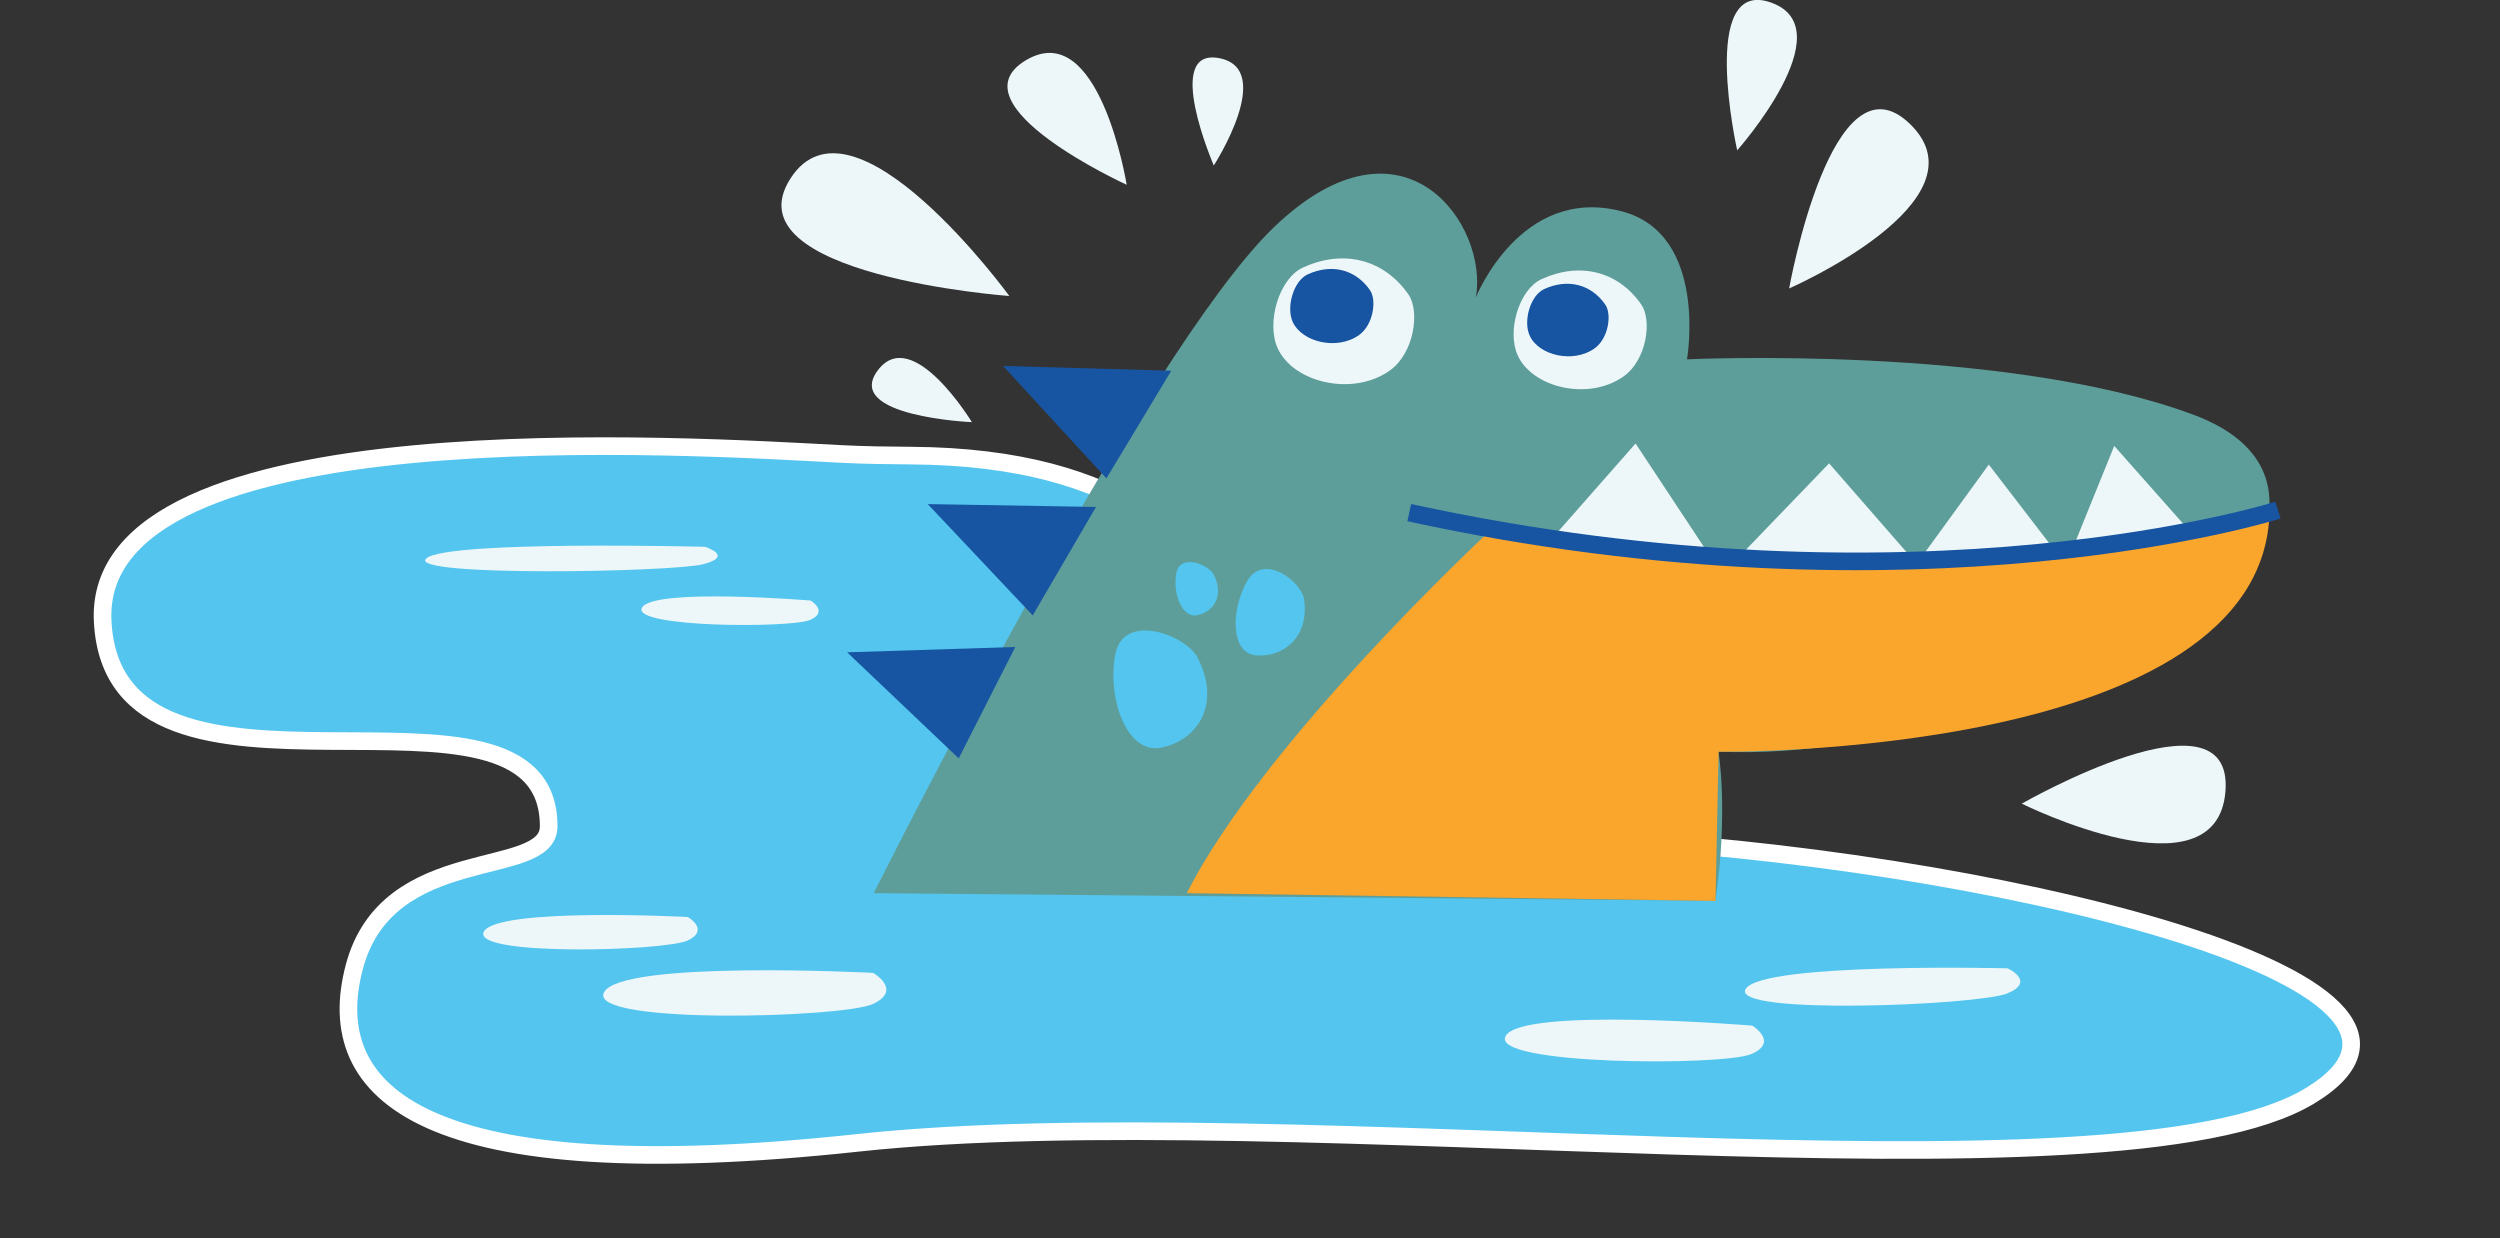 <svg height="139.152" width="281" style="max-height: 500px" id="Layer_1" xmlns="http://www.w3.org/2000/svg" version="1.1" viewBox="0 0 281 139.152">
  
  <rect x="0" y="0" width="281" height="139.152" fill="#333333" stroke="none"/>
  
  <defs>
    <style>
      .st0 {
        stroke: #fff;
      }

      .st0, .st1 {
        fill: #53c5ee;
      }

      .st0, .st2 {
        stroke-miterlimit: 10;
        stroke-width: 1.98px;
      }

      .st3 {
        fill: #faa52c;
      }

      .st2 {
        fill: none;
        stroke: #1754a2;
      }

      .st4 {
        fill: #edf7f9;
      }

      .st5 {
        fill: #1754a2;
      }

      .st6 {
        fill: #5e9e9a;
      }
    </style>
  </defs>
  <path class="st0" d="M102.38,51.21c-2.59-.02-5.17-.05-7.75-.18-16.69-.87-84.3-5.33-83.09,18.8,1.27,25.3,50.18,2.91,50.13,23.06-.02,6.03-18.13,1.69-21.85,15.81-3.75,14.22,7.71,25.03,56.55,19.76,48.84-5.27,141.38,7.9,163.23-5.27,21.85-13.17-37.65-26.99-80.97-28.98-42.24-1.94-27.21-42.68-76.24-43Z"></path>
  <path class="st6" d="M98.21,100.39s30.39-60.91,45.02-74.89c14.63-13.99,24.14-.11,22.65,7.94,0,0,5.02-12.62,16.36-9.7,9.83,2.53,7.38,16.65,7.38,16.65,0,0,35.57-1.69,56.88,6.21,16.72,6.2,5.34,21.99-3.14,26.48-6.35,3.36-31.54,12.3-50.2,11.4,0,0,1.13,6.77-.35,16.77"></path>
  <path class="st3" d="M133.39,100.39c8.74-17.19,33.81-40.47,33.81-40.47,60.85,7.06,87.9-2.52,87.9-2.52-.48,27.88-61.93,27.09-61.93,27.09l-.35,16.77"></path>
  <polygon class="st4" points="174.44 60.53 183.84 49.85 192.31 62.67 174.44 60.53"></polygon>
  <polygon class="st4" points="194.9 63.18 205.59 52.08 214.52 62.32 194.9 63.18"></polygon>
  <polygon class="st4" points="215.76 62.93 223.54 52.22 230.78 61.64 215.76 62.93"></polygon>
  <polygon class="st4" points="233.24 60.98 237.64 50.12 246.15 59.73 233.24 60.98"></polygon>
  <path class="st4" d="M146.44,30.08c4.6-2.12,9.14-.91,11.87,3.02,1.31,1.89.64,6.57-2.06,8.52-4.16,3-10.9,1.4-12.65-2.5-1.28-2.84.14-7.8,2.84-9.04Z"></path>
  <path class="st4" d="M173.27,31.38c4.35-2,8.64-.86,11.21,2.85,1.24,1.78.6,6.21-1.95,8.05-3.93,2.83-10.3,1.32-11.95-2.36-1.21-2.69.14-7.37,2.68-8.54Z"></path>
  <path class="st5" d="M173.57,32.49c2.66-1.22,5.28-.53,6.86,1.74.76,1.09.37,3.8-1.19,4.92-2.4,1.73-6.3.81-7.31-1.44-.74-1.64.08-4.51,1.64-5.22Z"></path>
  <path class="st5" d="M146.99,30.84c2.72-1.25,5.4-.54,7,1.78.77,1.11.38,3.88-1.22,5.03-2.46,1.77-6.43.82-7.47-1.47-.75-1.68.09-4.6,1.68-5.34Z"></path>
  <polygon class="st5" points="131.65 41.67 112.74 41.13 124.36 53.77 131.65 41.67"></polygon>
  <polygon class="st5" points="123.19 56.98 104.28 56.66 116.08 69.17 123.19 56.98"></polygon>
  <polygon class="st5" points="114.12 72.72 95.22 73.32 107.76 85.24 114.12 72.72"></polygon>
  <path class="st2" d="M256.04,57.34s-40.2,12.77-97.64.28"></path>
  <path class="st1" d="M146.59,67.42c-.27-2.06-4.57-5.34-6.41-2.1-1.85,3.24-1.89,8.12,1.02,8.35s5.96-1.91,5.39-6.25Z"></path>
  <path class="st1" d="M134.64,73.96c-1.3-2.57-8.38-5.26-9.29-.38-.91,4.88,1.28,11.22,5.16,10.46,3.88-.76,6.86-4.66,4.12-10.09Z"></path>
  <path class="st1" d="M136.42,64.58c-.59-1.16-3.79-2.38-4.2-.17-.41,2.21.58,5.08,2.34,4.74,1.76-.34,3.1-2.11,1.87-4.56Z"></path>
  <path class="st4" d="M113.45,33.27s-17.59-24.12-24.6-13.21c-7.01,10.9,24.6,13.21,24.6,13.21Z"></path>
  <path class="st4" d="M227.25,90.33s21.92,10.91,22.89-1.38c.97-12.3-22.89,1.38-22.89,1.38Z"></path>
  <path class="st4" d="M201.1,32.42s22.44-9.8,13.63-18.44c-8.8-8.64-13.63,18.44-13.63,18.44Z"></path>
  <path class="st4" d="M195.26,16.9s12.07-13.62,3.84-16.6c-8.22-2.97-3.84,16.6-3.84,16.6Z"></path>
  <path class="st4" d="M126.64,20.77s-3.07-18.99-11.36-13.98c-8.29,5.01,11.36,13.98,11.36,13.98Z"></path>
  <path class="st4" d="M136.43,18.6s7-10.83.62-12.06c-6.38-1.23-.62,12.06-.62,12.06Z"></path>
  <path class="st4" d="M109.24,47.45s-6.69-11.02-10.58-5.82c-3.89,5.2,10.58,5.82,10.58,5.82Z"></path>
  <path class="st4" d="M98.13,109.35s-28.36-1.47-30.24,2.19c-1.88,3.66,26.91,2.88,30.25,1.3,3.34-1.58,0-3.49,0-3.49Z"></path>
  <path class="st4" d="M77.3,103.07s-21.49-1.12-22.92,1.66c-1.42,2.78,20.39,2.18,22.92.98,2.53-1.2,0-2.64,0-2.64Z"></path>
  <path class="st4" d="M225.66,108.84s-27.57-.69-29.44,2.31c-1.88,3,26.13,1.85,29.4.51,3.27-1.34.04-2.82.04-2.82Z"></path>
  <path class="st4" d="M196.96,115.28s-25.91-2.13-27.73,1.17c-1.82,3.3,24.54,3.38,27.64,2.02,3.1-1.35.09-3.19.09-3.19Z"></path>
  <path class="st4" d="M91.12,67.5s-17.71-1.46-18.96.8c-1.24,2.26,16.78,2.31,18.9,1.38,2.12-.93.06-2.18.06-2.18Z"></path>
  <path class="st4" d="M79.26,61.46s-29.17-.75-31.36,1.32c-2.18,2.06,27.58,1.54,31.13.64s.22-1.96.22-1.96Z"></path>
</svg>